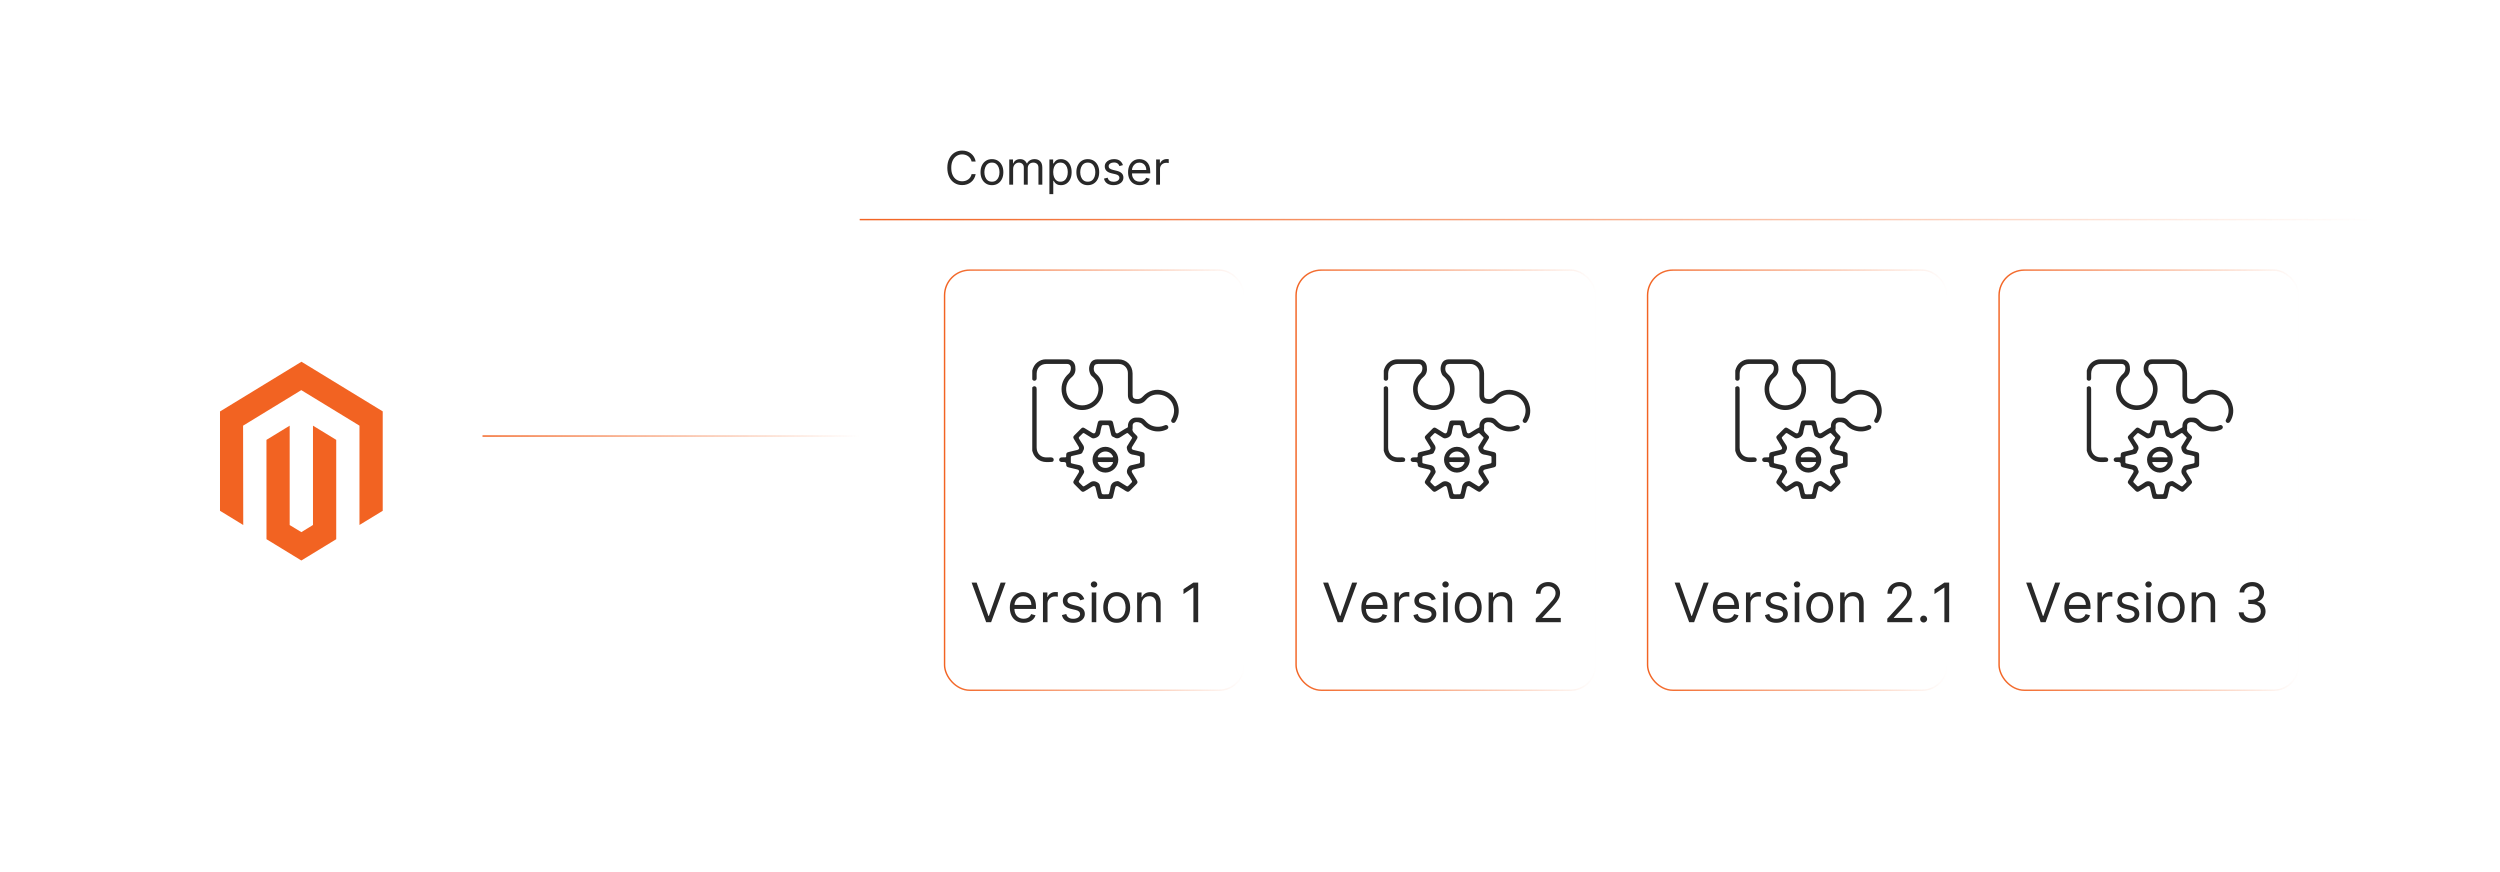 <?xml version="1.0" encoding="UTF-8"?><svg id="a" xmlns="http://www.w3.org/2000/svg" xmlns:xlink="http://www.w3.org/1999/xlink" viewBox="0 0 860 300"><defs><filter id="b" x="282.151" y="28.119" width="548.88" height="243.84" filterUnits="userSpaceOnUse"><feOffset dx="0" dy="0"/><feGaussianBlur result="c" stdDeviation="4.463"/><feFlood flood-color="#f26322" flood-opacity=".3"/><feComposite in2="c" operator="in"/><feComposite in="SourceGraphic"/></filter><filter id="d" x="324.379" y="92.907" width="103.92" height="104.16" filterUnits="userSpaceOnUse"><feOffset dx="0" dy="0"/><feGaussianBlur result="e" stdDeviation="3.107"/><feFlood flood-color="#f26322" flood-opacity=".3"/><feComposite in2="e" operator="in"/><feComposite in="SourceGraphic"/></filter><linearGradient id="f" x1="324.681" y1="165.181" x2="428.273" y2="165.181" gradientUnits="userSpaceOnUse"><stop offset="0" stop-color="#f26322"/><stop offset="1" stop-color="#f26322" stop-opacity="0"/></linearGradient><filter id="g" x="445.339" y="92.907" width="103.92" height="104.16" filterUnits="userSpaceOnUse"><feOffset dx="0" dy="0"/><feGaussianBlur result="h" stdDeviation="3.107"/><feFlood flood-color="#f26322" flood-opacity=".3"/><feComposite in2="h" operator="in"/><feComposite in="SourceGraphic"/></filter><linearGradient id="i" x1="445.599" x2="549.191" xlink:href="#f"/><filter id="j" x="566.059" y="92.907" width="103.92" height="104.16" filterUnits="userSpaceOnUse"><feOffset dx="0" dy="0"/><feGaussianBlur result="k" stdDeviation="3.107"/><feFlood flood-color="#f26322" flood-opacity=".3"/><feComposite in2="k" operator="in"/><feComposite in="SourceGraphic"/></filter><linearGradient id="l" x1="566.516" x2="670.108" xlink:href="#f"/><filter id="m" x="687.019" y="92.907" width="103.92" height="104.16" filterUnits="userSpaceOnUse"><feOffset dx="0" dy="0"/><feGaussianBlur result="n" stdDeviation="3.107"/><feFlood flood-color="#f26322" flood-opacity=".3"/><feComposite in2="n" operator="in"/><feComposite in="SourceGraphic"/></filter><linearGradient id="o" x1="687.434" x2="791.026" xlink:href="#f"/><filter id="p" x="29.191" y="84.279" width="149.04" height="149.28" filterUnits="userSpaceOnUse"><feOffset dx="0" dy="0"/><feGaussianBlur result="q" stdDeviation="4.463"/><feFlood flood-color="#f26322" flood-opacity=".3"/><feComposite in2="q" operator="in"/><feComposite in="SourceGraphic"/></filter><linearGradient id="r" x1="165.981" y1="150" x2="295.734" y2="150" xlink:href="#f"/><linearGradient id="s" x1="295.734" y1="75.54" x2="817.364" y2="75.54" xlink:href="#f"/></defs><rect x="295.734" y="41.614" width="521.631" height="216.772" rx="10.653" ry="10.653" fill="#fff" filter="url(#b)"/><rect x="333.755" y="102.467" width="84.979" height="84.979" rx="6.015" ry="6.015" fill="#fff" filter="url(#d)"/><path d="M355.098,127.465c.307-1.134.827-2.133,1.785-2.862.863-.657,1.825-1.006,2.916-1.004,2.424.005,4.849-.002,7.273.003,1.499.003,2.601.918,2.822,2.409.216,1.462-.01,2.75-1.279,3.785-1.76,1.437-2.305,3.921-1.496,6.089.786,2.106,2.807,3.527,5.068,3.561,2.351.036,4.405-1.313,5.284-3.471.876-2.151.335-4.531-1.401-6.159-.322-.302-.707-.558-.91-.957-.661-1.291-.682-2.628-.035-3.909.462-.915,1.319-1.344,2.35-1.348,2.408-.009,4.816-.007,7.224-.002,2.806.005,4.883,2.046,4.91,4.856.023,2.441.004,4.881.006,7.322.001,1.122.38,1.454,1.508,1.51.84.042,1.41-.249,1.996-.873,1.992-2.121,4.475-2.819,7.258-1.979,2.717.82,4.393,2.721,4.967,5.507.356,1.728.052,3.388-.843,4.924-.15.259-.308.514-.623.589-.307.073-.589.016-.802-.238-.256-.305-.241-.631-.049-.957.447-.757.734-1.558.828-2.442.312-2.946-1.761-5.409-4.21-5.948-2.152-.473-4.069.043-5.494,1.768-1.103,1.336-2.752,1.487-4.253,1.064-1.178-.332-1.887-1.424-1.891-2.703-.008-2.555.005-5.111-.007-7.666-.007-1.456-.963-2.679-2.334-3.045-.337-.09-.681-.091-1.024-.091-2.293-.003-4.587-.004-6.88-0-1.054.002-1.448.434-1.502,1.492-.042.82.228,1.412.866,1.958,3.601,3.082,2.946,9.038-1.231,11.437-4.452,2.557-10.05-.203-10.663-5.301-.3-2.492.544-4.609,2.432-6.289.654-.582.924-1.796.577-2.593-.235-.541-.679-.708-1.233-.706-1.802.006-3.604.002-5.405.001-.557,0-1.114-.004-1.671.001-1.948.02-3.255,1.3-3.317,3.256-.017.524-.01,1.048-.003,1.572.006.409-.093.757-.519.903-.445.152-.759-.049-.991-.42v-3.047Z" fill="#282828"/><path d="M355.098,133.265c.32-.315.66-.56,1.128-.287.348.203.384.534.383.894-.004,3.489-.003,6.977-.002,10.466,0,3.194-.005,6.388.002,9.581.004,1.718.983,3.023,2.536,3.351.692.146,1.405.042,2.107.061.229.006.458-.01.68.073.344.128.548.371.543.737-.005.385-.215.715-.591.743-1.271.092-2.554.201-3.784-.277-1.062-.413-1.863-1.133-2.445-2.11-.264-.443-.38-.939-.558-1.412v-21.821Z" fill="#282828"/><path d="M389.62,147.393c-.239.749.232,1.307.823,1.867,1.112,1.054,1.092,1.075.284,2.377-.431.696-.864,1.391-1.288,2.092-.285.471-.105.903.438,1.038.985.244,1.974.471,2.959.711.76.185.918.386.92,1.151.002,1.016.003,2.031-0,3.046-.002.729-.172.948-.895,1.125-.969.238-1.941.465-2.912.696-.626.149-.805.567-.469,1.118.495.811.992,1.62,1.492,2.427.487.787.465,1.028-.174,1.669-.671.673-1.341,1.345-2.015,2.015-.565.562-.841.597-1.511.188-.867-.529-1.728-1.067-2.595-1.594-.465-.282-.913-.1-1.044.433-.242.985-.465,1.975-.703,2.962-.182.756-.388.917-1.154.918-1.032.002-2.064.003-3.095-.001-.673-.002-.901-.177-1.065-.841-.243-.985-.466-1.975-.706-2.961-.154-.636-.568-.809-1.119-.473-.867.529-1.727,1.069-2.596,1.593-.6.362-.899.324-1.396-.168-.722-.714-1.439-1.433-2.155-2.154-.52-.524-.556-.809-.178-1.429.528-.867,1.067-1.728,1.595-2.595.32-.525.139-.96-.454-1.103-.971-.233-1.943-.46-2.913-.693-.754-.181-.921-.391-.926-1.149q-.005-.713-.734-.715c-.311-.001-.625.015-.932-.02-.443-.05-.747-.385-.752-.776-.005-.38.304-.743.74-.787.422-.043.85-.031,1.276-.025.294.004.425-.12.402-.412-.006-.081-0-.164 0-.246.005-.836.145-1.011.969-1.209.939-.225,1.879-.444,2.817-.675.676-.167.839-.563.481-1.149-.521-.852-1.049-1.7-1.569-2.553-.375-.616-.344-.881.158-1.386.739-.744,1.479-1.486,2.224-2.224.49-.486.743-.514,1.344-.148.867.528,1.728,1.066,2.595,1.594.554.337.967.164,1.123-.475.237-.97.463-1.942.693-2.913.167-.701.405-.896,1.127-.899,1.032-.004,2.064-.004,3.095 0.0.687.003.934.204,1.095.877.236.987.463,1.976.704,2.961.147.602.573.775,1.101.461,1.027-.61,2.002-1.308,3.077-1.835.271-.133.199-.352.199-.548-.002-.867.292-1.603.936-2.188.504-.457,1.098-.704,1.783-.713.311-.004.623.007.933-.003.952-.03,1.715.341,2.32,1.066,1.239,1.484,2.821,2.19,4.756,2.084.661-.036,1.29-.204,1.893-.475.331-.149.665-.198.974.047.515.408.365,1.091-.323,1.397-1.635.727-3.315.849-5.03.323-1.299-.399-2.399-1.109-3.29-2.141-.568-.658-1.836-.954-2.635-.611-.425.182-.671.518-.694.989-.015.31-.003.622-.003,1.062ZM389.456,150.638c-.016-.174-.103-.252-.183-.333-.381-.384-.773-.756-1.141-1.151-.208-.223-.392-.229-.64-.068-.578.373-1.199.685-1.747,1.096-.804.603-1.598.868-2.5.235-.039-.027-.091-.036-.138-.049-.528-.146-.81-.484-.919-1.028-.167-.834-.415-1.651-.573-2.486-.093-.489-.324-.655-.801-.614-.39.034-.787.029-1.178.001-.416-.03-.631.116-.708.541-.102.563-.322,1.11-.375,1.674-.113,1.204-.705,1.921-1.878,2.246-.45.125-.807.149-1.201-.103-.8-.511-1.619-.993-2.42-1.503-.267-.17-.46-.164-.68.077-.331.362-.679.712-1.042,1.041-.265.24-.306.446-.095.755.377.555.664,1.175,1.074,1.702.628.807.832,1.604.225,2.502-.053.079-.075.181-.105.274-.141.433-.448.652-.887.75-.926.205-1.845.446-2.771.652-.297.066-.409.218-.404.509.009.54.008,1.081.001,1.621-.004.255.102.383.355.439.639.141,1.265.36,1.911.446,1.065.143,1.874.537,2.086,1.7.011.062.05.121.082.178.223.399.181.772-.062,1.155-.509.801-.992,1.62-1.502,2.421-.176.276-.198.484.067.724.377.34.734.702,1.079,1.075.223.24.417.241.681.065.504-.335,1.066-.594,1.535-.97.928-.744,1.842-.909,2.913-.275.415.246.707.477.81.953.188.863.421,1.717.599,2.582.089.437.3.602.74.57.44-.032.884-.02,1.326-.004.334.012.511-.115.581-.45.12-.576.338-1.14.393-1.721.115-1.218.689-1.97,1.896-2.282.427-.11.778-.159,1.161.084.802.509,1.624.986,2.422,1.5.284.183.485.188.721-.07.331-.363.679-.711,1.042-1.042.25-.228.287-.431.096-.72-.352-.533-.625-1.123-1.018-1.621-.691-.874-.85-1.722-.269-2.736.264-.459.5-.801,1.044-.913.897-.184,1.782-.426,2.677-.625.311-.069.439-.217.427-.538-.019-.507-.015-1.015-.002-1.523.008-.314-.113-.478-.429-.543-.577-.119-1.14-.339-1.721-.392-1.238-.114-2.003-.692-2.315-1.925-.104-.412-.153-.742.081-1.11.509-.801.999-1.615,1.494-2.426.075-.123.139-.254.189-.346Z" fill="#282828"/><path d="M380.268,162.573c-2.413.004-4.456-2.042-4.442-4.452.013-2.392,2.039-4.413,4.429-4.419,2.387-.006,4.418,2.009,4.441,4.406.024,2.407-2.013,4.46-4.429,4.465ZM380.274,158.943c-.768,0-1.536.011-2.304-.005-.386-.008-.419.142-.261.438.537,1.007,1.358,1.57,2.513,1.584,1.176.014,2.02-.54,2.578-1.559.17-.31.147-.474-.271-.463-.751.019-1.503.005-2.255.006ZM380.261,157.332c.77,0,1.539-.008,2.309.004.352.005.402-.136.252-.415-.538-1.003-1.357-1.58-2.512-1.608-1.117-.027-2.188.652-2.613,1.608-.129.291-.093.42.256.415.769-.012,1.539-.004,2.309-.004Z" fill="#282828"/><path d="M335.964,200.411l4.046,11.473h.16l4.047-11.473h1.73l-5.004,13.629h-1.704l-5.005-13.629h1.73Z" fill="#282828"/><path d="M352.15,214.254c-.985,0-1.834-.218-2.546-.655s-1.26-1.049-1.644-1.837-.575-1.705-.575-2.752.191-1.971.575-2.772c.384-.801.921-1.426,1.61-1.877.69-.45,1.496-.676,2.419-.676.533,0,1.059.089,1.578.267.519.177.991.464,1.417.862.426.397.766.921,1.019,1.574s.379,1.455.379,2.409v.665h-7.88v-1.358h6.283c0-.577-.114-1.091-.343-1.544-.229-.452-.553-.81-.972-1.071-.42-.262-.913-.393-1.481-.393-.625,0-1.165.154-1.62.462-.455.309-.805.709-1.048,1.201-.244.493-.366,1.02-.366,1.584v.905c0,.772.134,1.425.402,1.96s.643.94,1.121,1.218c.479.277,1.036.416,1.671.416.412,0,.786-.059,1.121-.177.335-.117.625-.295.869-.532.243-.237.433-.533.565-.888l1.518.426c-.16.515-.429.966-.806,1.354-.377.389-.843.69-1.397.905s-1.178.323-1.87.323Z" fill="#282828"/><path d="M358.778,214.041v-10.222h1.518v1.544h.106c.186-.506.523-.916,1.012-1.231.488-.315,1.038-.473,1.65-.473.115,0,.26.002.433.006.173.005.304.011.393.02v1.597c-.054-.013-.174-.034-.362-.063-.19-.029-.388-.043-.596-.043-.497,0-.94.103-1.328.31-.388.206-.694.49-.918.852-.225.361-.336.773-.336,1.234v6.469h-1.571Z" fill="#282828"/><path d="M372.992,206.108l-1.41.399c-.089-.235-.219-.464-.39-.689s-.402-.41-.695-.556c-.293-.146-.668-.22-1.125-.22-.626,0-1.145.143-1.56.429s-.622.649-.622,1.088c0,.391.142.699.426.925.284.226.728.415,1.331.565l1.518.373c.913.222,1.595.56,2.043,1.015.448.455.672,1.04.672,1.754,0,.585-.167,1.109-.502,1.57-.336.461-.803.825-1.401,1.091-.599.267-1.296.399-2.09.399-1.043,0-1.905-.226-2.589-.679-.683-.453-1.115-1.114-1.298-1.983l1.491-.373c.142.55.411.963.809,1.238.397.275.917.413,1.56.413.732,0,1.315-.156,1.747-.469.433-.312.648-.689.648-1.128,0-.355-.124-.653-.372-.895-.249-.242-.631-.423-1.145-.542l-1.703-.399c-.936-.222-1.623-.566-2.06-1.035-.438-.468-.656-1.055-.656-1.76,0-.577.163-1.087.489-1.531.326-.443.772-.792,1.338-1.045s1.208-.379,1.927-.379c1.012,0,1.807.222,2.386.665.579.444.99,1.029,1.234,1.757Z" fill="#282828"/><path d="M376.347,202.115c-.306,0-.569-.104-.789-.313-.219-.208-.329-.459-.329-.752s.11-.543.329-.752c.22-.208.483-.313.789-.313.307,0,.569.104.789.313.219.208.329.459.329.752s-.11.543-.329.752c-.22.208-.482.313-.789.313ZM375.548,214.041v-10.222h1.571v10.222h-1.571Z" fill="#282828"/><path d="M384.147,214.254c-.923,0-1.731-.22-2.426-.659-.694-.44-1.236-1.054-1.624-1.844-.389-.79-.582-1.712-.582-2.768,0-1.065.193-1.995.582-2.789.388-.794.93-1.411,1.624-1.85.694-.44,1.503-.659,2.426-.659s1.731.22,2.426.659c.694.439,1.235,1.056,1.623,1.85.389.794.583,1.724.583,2.789,0,1.056-.194,1.978-.583,2.768-.388.79-.929,1.404-1.623,1.844-.694.439-1.503.659-2.426.659ZM384.147,212.843c.7,0,1.277-.18,1.73-.539.452-.359.787-.832,1.005-1.417.217-.586.325-1.22.325-1.903,0-.684-.108-1.32-.325-1.91-.218-.59-.553-1.067-1.005-1.431-.453-.363-1.03-.545-1.73-.545-.701,0-1.278.182-1.73.545-.453.364-.788.841-1.005,1.431-.218.59-.326,1.227-.326,1.91,0,.683.108,1.317.326,1.903.217.585.552,1.058,1.005,1.417.452.359,1.029.539,1.73.539Z" fill="#282828"/><path d="M392.745,207.891v6.149h-1.571v-10.222h1.518v1.597h.133c.24-.519.604-.937,1.092-1.254s1.118-.476,1.89-.476c.692,0,1.298.141,1.817.423.519.282.923.708,1.211,1.278.288.57.433,1.29.433,2.16v6.495h-1.57v-6.389c0-.803-.209-1.43-.626-1.88-.417-.45-.989-.675-1.717-.675-.502,0-.948.109-1.341.326s-.702.535-.929.952-.339.923-.339,1.517Z" fill="#282828"/><path d="M412.178,200.411v13.629h-1.65v-11.899h-.08l-3.328,2.209v-1.677l3.408-2.263h1.65Z" fill="#282828"/><rect x="324.931" y="92.916" width="103.092" height="144.53" rx="8.689" ry="8.689" fill="none" stroke="url(#f)" stroke-miterlimit="10" stroke-width=".5"/><rect x="454.672" y="102.467" width="84.979" height="84.979" rx="6.015" ry="6.015" fill="#fff" filter="url(#g)"/><path d="M476.016,127.465c.307-1.134.827-2.133,1.785-2.862.863-.657,1.825-1.006,2.916-1.004,2.424.005,4.849-.002,7.273.003,1.499.003,2.601.918,2.822,2.409.216,1.462-.01,2.75-1.279,3.785-1.76,1.437-2.305,3.921-1.496,6.089.786,2.106,2.807,3.527,5.068,3.561,2.351.036,4.405-1.313,5.284-3.471.876-2.151.335-4.531-1.401-6.159-.322-.302-.707-.558-.91-.957-.661-1.291-.682-2.628-.035-3.909.462-.915,1.319-1.344,2.35-1.348,2.408-.009,4.816-.007,7.224-.002,2.806.005,4.883,2.046,4.91,4.856.023,2.441.004,4.881.006,7.322.001,1.122.38,1.454,1.508,1.51.84.042,1.41-.249,1.996-.873,1.992-2.121,4.475-2.819,7.258-1.979,2.717.82,4.393,2.721,4.967,5.507.356,1.728.052,3.388-.843,4.924-.15.259-.308.514-.623.589-.307.073-.589.016-.802-.238-.256-.305-.241-.631-.049-.957.447-.757.734-1.558.828-2.442.312-2.946-1.761-5.409-4.21-5.948-2.152-.473-4.069.043-5.494,1.768-1.103,1.336-2.752,1.487-4.253,1.064-1.178-.332-1.887-1.424-1.891-2.703-.008-2.555.005-5.111-.007-7.666-.007-1.456-.963-2.679-2.334-3.045-.337-.09-.681-.091-1.024-.091-2.293-.003-4.587-.004-6.88-0-1.054.002-1.448.434-1.502,1.492-.042.82.228,1.412.866,1.958,3.601,3.082,2.946,9.038-1.231,11.437-4.452,2.557-10.05-.203-10.663-5.301-.3-2.492.544-4.609,2.432-6.289.654-.582.924-1.796.577-2.593-.235-.541-.679-.708-1.233-.706-1.802.006-3.604.002-5.405.001-.557,0-1.114-.004-1.671.001-1.948.02-3.255,1.3-3.317,3.256-.017.524-.01,1.048-.003,1.572.006.409-.093.757-.519.903-.445.152-.759-.049-.991-.42v-3.047Z" fill="#282828"/><path d="M476.016,133.265c.32-.315.66-.56,1.128-.287.348.203.384.534.383.894-.004,3.489-.003,6.977-.002,10.466,0,3.194-.005,6.388.002,9.581.004,1.718.983,3.023,2.536,3.351.692.146,1.405.042,2.107.061.229.006.458-.01.68.073.344.128.548.371.543.737-.005.385-.215.715-.591.743-1.271.092-2.554.201-3.784-.277-1.062-.413-1.863-1.133-2.445-2.11-.264-.443-.38-.939-.558-1.412v-21.821Z" fill="#282828"/><path d="M510.537,147.393c-.239.749.232,1.307.823,1.867,1.112,1.054,1.092,1.075.284,2.377-.431.696-.864,1.391-1.288,2.092-.285.471-.105.903.438,1.038.985.244,1.974.471,2.959.711.76.185.918.386.92,1.151.002,1.016.003,2.031-0,3.046-.002.729-.172.948-.895,1.125-.969.238-1.941.465-2.912.696-.626.149-.805.567-.469,1.118.495.811.992,1.62,1.492,2.427.487.787.465,1.028-.174,1.669-.671.673-1.341,1.345-2.015,2.015-.565.562-.841.597-1.511.188-.867-.529-1.728-1.067-2.595-1.594-.465-.282-.913-.1-1.044.433-.242.985-.465,1.975-.703,2.962-.182.756-.388.917-1.154.918-1.032.002-2.064.003-3.095-.001-.673-.002-.901-.177-1.065-.841-.243-.985-.466-1.975-.706-2.961-.154-.636-.568-.809-1.119-.473-.867.529-1.727,1.069-2.596,1.593-.6.362-.899.324-1.396-.168-.722-.714-1.439-1.433-2.155-2.154-.52-.524-.556-.809-.178-1.429.528-.867,1.067-1.728,1.595-2.595.32-.525.139-.96-.454-1.103-.971-.233-1.943-.46-2.913-.693-.754-.181-.921-.391-.926-1.149q-.005-.713-.734-.715c-.311-.001-.625.015-.932-.02-.443-.05-.747-.385-.752-.776-.005-.38.304-.743.74-.787.422-.043.85-.031,1.276-.025.294.004.425-.12.402-.412-.006-.081-0-.164 0-.246.005-.836.145-1.011.969-1.209.939-.225,1.879-.444,2.817-.675.676-.167.839-.563.481-1.149-.521-.852-1.049-1.7-1.569-2.553-.375-.616-.344-.881.158-1.386.739-.744,1.479-1.486,2.224-2.224.49-.486.743-.514,1.344-.148.867.528,1.728,1.066,2.595,1.594.554.337.967.164,1.123-.475.237-.97.463-1.942.693-2.913.167-.701.405-.896,1.127-.899,1.032-.004,2.064-.004,3.095 0.0.687.003.934.204,1.095.877.236.987.463,1.976.704,2.961.147.602.573.775,1.101.461,1.027-.61,2.002-1.308,3.077-1.835.271-.133.199-.352.199-.548-.002-.867.292-1.603.936-2.188.504-.457,1.098-.704,1.783-.713.311-.004.623.007.933-.003.952-.03,1.715.341,2.32,1.066,1.239,1.484,2.821,2.19,4.756,2.084.661-.036,1.29-.204,1.893-.475.331-.149.665-.198.974.047.515.408.365,1.091-.323,1.397-1.635.727-3.315.849-5.03.323-1.299-.399-2.399-1.109-3.29-2.141-.568-.658-1.836-.954-2.635-.611-.425.182-.671.518-.694.989-.015.31-.003.622-.003,1.062ZM510.374,150.638c-.016-.174-.103-.252-.183-.333-.381-.384-.773-.756-1.141-1.151-.208-.223-.392-.229-.64-.068-.578.373-1.199.685-1.747,1.096-.804.603-1.598.868-2.5.235-.039-.027-.091-.036-.138-.049-.528-.146-.81-.484-.919-1.028-.167-.834-.415-1.651-.573-2.486-.093-.489-.324-.655-.801-.614-.39.034-.787.029-1.178.001-.416-.03-.631.116-.708.541-.102.563-.322,1.11-.375,1.674-.113,1.204-.705,1.921-1.878,2.246-.45.125-.807.149-1.201-.103-.8-.511-1.619-.993-2.42-1.503-.267-.17-.46-.164-.68.077-.331.362-.679.712-1.042,1.041-.265.24-.306.446-.095.755.377.555.664,1.175,1.074,1.702.628.807.832,1.604.225,2.502-.053.079-.075.181-.105.274-.141.433-.448.652-.887.75-.926.205-1.845.446-2.771.652-.297.066-.409.218-.404.509.009.54.008,1.081.001,1.621-.004.255.102.383.355.439.639.141,1.265.36,1.911.446,1.065.143,1.874.537,2.086,1.7.011.062.05.121.082.178.223.399.181.772-.062,1.155-.509.801-.992,1.62-1.502,2.421-.176.276-.198.484.067.724.377.34.734.702,1.079,1.075.223.24.417.241.681.065.504-.335,1.066-.594,1.535-.97.928-.744,1.842-.909,2.913-.275.415.246.707.477.81.953.188.863.421,1.717.599,2.582.089.437.3.602.74.57.44-.032.884-.02,1.326-.004.334.012.511-.115.581-.45.12-.576.338-1.14.393-1.721.115-1.218.689-1.97,1.896-2.282.427-.11.778-.159,1.161.084.802.509,1.624.986,2.422,1.5.284.183.485.188.721-.07.331-.363.679-.711,1.042-1.042.25-.228.287-.431.096-.72-.352-.533-.625-1.123-1.018-1.621-.691-.874-.85-1.722-.269-2.736.264-.459.5-.801,1.044-.913.897-.184,1.782-.426,2.677-.625.311-.069.439-.217.427-.538-.019-.507-.015-1.015-.002-1.523.008-.314-.113-.478-.429-.543-.577-.119-1.14-.339-1.721-.392-1.238-.114-2.003-.692-2.315-1.925-.104-.412-.153-.742.081-1.11.509-.801.999-1.615,1.494-2.426.075-.123.139-.254.189-.346Z" fill="#282828"/><path d="M501.185,162.573c-2.413.004-4.456-2.042-4.442-4.452.013-2.392,2.039-4.413,4.429-4.419,2.387-.006,4.418,2.009,4.441,4.406.024,2.407-2.013,4.46-4.429,4.465ZM501.192,158.943c-.768,0-1.536.011-2.304-.005-.386-.008-.419.142-.261.438.537,1.007,1.358,1.57,2.513,1.584,1.176.014,2.02-.54,2.578-1.559.17-.31.147-.474-.271-.463-.751.019-1.503.005-2.255.006ZM501.179,157.332c.77,0,1.539-.008,2.309.004.352.005.402-.136.252-.415-.538-1.003-1.357-1.58-2.512-1.608-1.117-.027-2.188.652-2.613,1.608-.129.291-.093.42.256.415.769-.012,1.539-.004,2.309-.004Z" fill="#282828"/><path d="M456.882,200.411l4.046,11.473h.16l4.046-11.473h1.73l-5.005,13.629h-1.703l-5.005-13.629h1.73Z" fill="#282828"/><path d="M473.067,214.254c-.984,0-1.833-.218-2.545-.655s-1.261-1.049-1.644-1.837c-.384-.788-.576-1.705-.576-2.752s.192-1.971.576-2.772c.383-.801.92-1.426,1.61-1.877.69-.45,1.496-.676,2.419-.676.532,0,1.058.089,1.577.267.519.177.991.464,1.418.862.426.397.765.921,1.018,1.574s.38,1.455.38,2.409v.665h-7.88v-1.358h6.282c0-.577-.114-1.091-.343-1.544-.229-.452-.552-.81-.972-1.071-.419-.262-.913-.393-1.48-.393-.626,0-1.166.154-1.62.462-.455.309-.805.709-1.049,1.201-.244.493-.366,1.02-.366,1.584v.905c0,.772.135,1.425.403,1.96.268.535.642.94,1.121,1.218s1.036.416,1.67.416c.413,0,.787-.059,1.122-.177.335-.117.624-.295.868-.532s.433-.533.565-.888l1.518.426c-.159.515-.428.966-.805,1.354-.378.389-.844.69-1.398.905s-1.178.323-1.87.323Z" fill="#282828"/><path d="M479.696,214.041v-10.222h1.518v1.544h.106c.185-.506.523-.916,1.011-1.231.488-.315,1.039-.473,1.65-.473.116,0,.26.002.433.006.174.005.305.011.394.02v1.597c-.054-.013-.175-.034-.363-.063s-.387-.043-.596-.043c-.497,0-.94.103-1.327.31-.389.206-.694.49-.919.852-.224.361-.336.773-.336,1.234v6.469h-1.57Z" fill="#282828"/><path d="M493.91,206.108l-1.411.399c-.089-.235-.219-.464-.39-.689s-.402-.41-.695-.556c-.293-.146-.668-.22-1.125-.22-.625,0-1.145.143-1.56.429-.414.286-.622.649-.622,1.088,0,.391.143.699.426.925.284.226.728.415,1.331.565l1.518.373c.914.222,1.595.56,2.043,1.015.448.455.673,1.04.673,1.754,0,.585-.168,1.109-.503,1.57s-.802.825-1.4,1.091c-.6.267-1.296.399-2.09.399-1.043,0-1.906-.226-2.589-.679-.684-.453-1.116-1.114-1.298-1.983l1.49-.373c.143.55.412.963.809,1.238.398.275.918.413,1.56.413.732,0,1.315-.156,1.747-.469.433-.312.649-.689.649-1.128,0-.355-.124-.653-.373-.895-.248-.242-.63-.423-1.145-.542l-1.704-.399c-.935-.222-1.622-.566-2.06-1.035-.436-.468-.655-1.055-.655-1.76,0-.577.163-1.087.489-1.531.326-.443.771-.792,1.338-1.045.565-.253,1.207-.379,1.926-.379,1.012,0,1.808.222,2.387.665.578.444.99,1.029,1.234,1.757Z" fill="#282828"/><path d="M497.265,202.115c-.307,0-.569-.104-.789-.313s-.329-.459-.329-.752.109-.543.329-.752.482-.313.789-.313c.306,0,.568.104.788.313s.329.459.329.752-.109.543-.329.752-.482.313-.788.313ZM496.466,214.041v-10.222h1.57v10.222h-1.57Z" fill="#282828"/><path d="M505.064,214.254c-.923,0-1.731-.22-2.426-.659-.694-.44-1.235-1.054-1.624-1.844-.388-.79-.582-1.712-.582-2.768,0-1.065.194-1.995.582-2.789.389-.794.93-1.411,1.624-1.85.694-.44,1.503-.659,2.426-.659s1.731.22,2.426.659c.694.439,1.235,1.056,1.624,1.85.388.794.582,1.724.582,2.789,0,1.056-.194,1.978-.582,2.768-.389.79-.93,1.404-1.624,1.844-.694.439-1.503.659-2.426.659ZM505.064,212.843c.701,0,1.278-.18,1.73-.539s.787-.832,1.005-1.417c.218-.586.326-1.22.326-1.903,0-.684-.108-1.32-.326-1.91-.218-.59-.553-1.067-1.005-1.431-.452-.363-1.029-.545-1.73-.545s-1.277.182-1.73.545c-.452.364-.787.841-1.005,1.431-.217.59-.326,1.227-.326,1.91,0,.683.109,1.317.326,1.903.218.585.553,1.058,1.005,1.417.453.359,1.029.539,1.73.539Z" fill="#282828"/><path d="M513.662,207.891v6.149h-1.57v-10.222h1.518v1.597h.133c.239-.519.604-.937,1.091-1.254.488-.317,1.118-.476,1.891-.476.692,0,1.298.141,1.816.423.519.282.923.708,1.212,1.278.288.57.433,1.29.433,2.16v6.495h-1.571v-6.389c0-.803-.208-1.43-.625-1.88-.417-.45-.99-.675-1.718-.675-.501,0-.948.109-1.341.326s-.702.535-.928.952c-.227.417-.34.923-.34,1.517Z" fill="#282828"/><path d="M528.303,214.041v-1.198l4.499-4.925c.528-.577.963-1.079,1.305-1.507s.596-.832.762-1.211c.167-.379.25-.777.25-1.194,0-.479-.114-.894-.343-1.245s-.54-.621-.935-.812c-.395-.191-.838-.286-1.331-.286-.523,0-.98.107-1.367.323-.389.215-.688.516-.898.902-.211.386-.316.838-.316,1.357h-1.57c0-.798.184-1.5.553-2.103.368-.603.87-1.074,1.507-1.411.637-.337,1.353-.506,2.147-.506.799,0,1.506.169,2.123.506.616.337,1.101.792,1.451,1.364.35.572.525,1.209.525,1.91,0,.501-.09.99-.27,1.467s-.49,1.007-.932,1.59c-.441.584-1.053,1.294-1.834,2.133l-3.061,3.274v.106h6.335v1.464h-8.599Z" fill="#282828"/><rect x="445.849" y="92.916" width="103.092" height="144.53" rx="8.689" ry="8.689" fill="none" stroke="url(#i)" stroke-miterlimit="10" stroke-width=".5"/><rect x="575.59" y="102.467" width="84.979" height="84.979" rx="6.015" ry="6.015" fill="#fff" filter="url(#j)"/><path d="M596.933,127.465c.307-1.134.827-2.133,1.785-2.862.863-.657,1.825-1.006,2.916-1.004,2.424.005,4.849-.002,7.273.003,1.499.003,2.601.918,2.822,2.409.216,1.462-.01,2.75-1.279,3.785-1.76,1.437-2.305,3.921-1.496,6.089.786,2.106,2.807,3.527,5.068,3.561,2.351.036,4.405-1.313,5.284-3.471.876-2.151.335-4.531-1.401-6.159-.322-.302-.707-.558-.91-.957-.661-1.291-.682-2.628-.035-3.909.462-.915,1.319-1.344,2.35-1.348,2.408-.009,4.816-.007,7.224-.002,2.806.005,4.883,2.046,4.91,4.856.023,2.441.004,4.881.006,7.322.001,1.122.38,1.454,1.508,1.51.84.042,1.41-.249,1.996-.873,1.992-2.121,4.475-2.819,7.258-1.979,2.717.82,4.393,2.721,4.967,5.507.356,1.728.052,3.388-.843,4.924-.15.259-.308.514-.623.589-.307.073-.589.016-.802-.238-.256-.305-.241-.631-.049-.957.447-.757.734-1.558.828-2.442.312-2.946-1.761-5.409-4.21-5.948-2.152-.473-4.069.043-5.494,1.768-1.103,1.336-2.752,1.487-4.253,1.064-1.178-.332-1.887-1.424-1.891-2.703-.008-2.555.005-5.111-.007-7.666-.007-1.456-.963-2.679-2.334-3.045-.337-.09-.681-.091-1.024-.091-2.293-.003-4.587-.004-6.88-0-1.054.002-1.448.434-1.502,1.492-.042.82.228,1.412.866,1.958,3.601,3.082,2.946,9.038-1.231,11.437-4.452,2.557-10.05-.203-10.663-5.301-.3-2.492.544-4.609,2.432-6.289.654-.582.924-1.796.577-2.593-.235-.541-.679-.708-1.233-.706-1.802.006-3.604.002-5.405.001-.557,0-1.114-.004-1.671.001-1.948.02-3.255,1.3-3.317,3.256-.017.524-.01,1.048-.003,1.572.006.409-.093.757-.519.903-.445.152-.759-.049-.991-.42v-3.047Z" fill="#282828"/><path d="M596.933,133.265c.32-.315.66-.56,1.128-.287.348.203.384.534.383.894-.004,3.489-.003,6.977-.002,10.466,0,3.194-.005,6.388.002,9.581.004,1.718.983,3.023,2.536,3.351.692.146,1.405.042,2.107.061.229.006.458-.01.68.073.344.128.548.371.543.737-.005.385-.215.715-.591.743-1.271.092-2.554.201-3.784-.277-1.062-.413-1.863-1.133-2.445-2.11-.264-.443-.38-.939-.558-1.412v-21.821Z" fill="#282828"/><path d="M631.455,147.393c-.239.749.232,1.307.823,1.867,1.112,1.054,1.092,1.075.284,2.377-.431.696-.864,1.391-1.288,2.092-.285.471-.105.903.438,1.038.985.244,1.974.471,2.959.711.76.185.918.386.92,1.151.002,1.016.003,2.031-0,3.046-.002.729-.172.948-.895,1.125-.969.238-1.941.465-2.912.696-.626.149-.805.567-.469,1.118.495.811.992,1.62,1.492,2.427.487.787.465,1.028-.174,1.669-.671.673-1.341,1.345-2.015,2.015-.565.562-.841.597-1.511.188-.867-.529-1.728-1.067-2.595-1.594-.465-.282-.913-.1-1.044.433-.242.985-.465,1.975-.703,2.962-.182.756-.388.917-1.154.918-1.032.002-2.064.003-3.095-.001-.673-.002-.901-.177-1.065-.841-.243-.985-.466-1.975-.706-2.961-.154-.636-.568-.809-1.119-.473-.867.529-1.727,1.069-2.596,1.593-.6.362-.899.324-1.396-.168-.722-.714-1.439-1.433-2.155-2.154-.52-.524-.556-.809-.178-1.429.528-.867,1.067-1.728,1.595-2.595.32-.525.139-.96-.454-1.103-.971-.233-1.943-.46-2.913-.693-.754-.181-.921-.391-.926-1.149q-.005-.713-.734-.715c-.311-.001-.625.015-.932-.02-.443-.05-.747-.385-.752-.776-.005-.38.304-.743.74-.787.422-.043.85-.031,1.276-.025.294.004.425-.12.402-.412-.006-.081-0-.164 0-.246.005-.836.145-1.011.969-1.209.939-.225,1.879-.444,2.817-.675.676-.167.839-.563.481-1.149-.521-.852-1.049-1.7-1.569-2.553-.375-.616-.344-.881.158-1.386.739-.744,1.479-1.486,2.224-2.224.49-.486.743-.514,1.344-.148.867.528,1.728,1.066,2.595,1.594.554.337.967.164,1.123-.475.237-.97.463-1.942.693-2.913.167-.701.405-.896,1.127-.899,1.032-.004,2.064-.004,3.095 0.0.687.003.934.204,1.095.877.236.987.463,1.976.704,2.961.147.602.573.775,1.101.461,1.027-.61,2.002-1.308,3.077-1.835.271-.133.199-.352.199-.548-.002-.867.292-1.603.936-2.188.504-.457,1.098-.704,1.783-.713.311-.004.623.007.933-.003.952-.03,1.715.341,2.32,1.066,1.239,1.484,2.821,2.19,4.756,2.084.661-.036,1.29-.204,1.893-.475.331-.149.665-.198.974.047.515.408.365,1.091-.323,1.397-1.635.727-3.315.849-5.03.323-1.299-.399-2.399-1.109-3.29-2.141-.568-.658-1.836-.954-2.635-.611-.425.182-.671.518-.694.989-.015.31-.003.622-.003,1.062ZM631.292,150.638c-.016-.174-.103-.252-.183-.333-.381-.384-.773-.756-1.141-1.151-.208-.223-.392-.229-.64-.068-.578.373-1.199.685-1.747,1.096-.804.603-1.598.868-2.5.235-.039-.027-.091-.036-.138-.049-.528-.146-.81-.484-.919-1.028-.167-.834-.415-1.651-.573-2.486-.093-.489-.324-.655-.801-.614-.39.034-.787.029-1.178.001-.416-.03-.631.116-.708.541-.102.563-.322,1.11-.375,1.674-.113,1.204-.705,1.921-1.878,2.246-.45.125-.807.149-1.201-.103-.8-.511-1.619-.993-2.42-1.503-.267-.17-.46-.164-.68.077-.331.362-.679.712-1.042,1.041-.265.24-.306.446-.095.755.377.555.664,1.175,1.074,1.702.628.807.832,1.604.225,2.502-.053.079-.075.181-.105.274-.141.433-.448.652-.887.75-.926.205-1.845.446-2.771.652-.297.066-.409.218-.404.509.009.54.008,1.081.001,1.621-.004.255.102.383.355.439.639.141,1.265.36,1.911.446,1.065.143,1.874.537,2.086,1.7.011.062.05.121.082.178.223.399.181.772-.062,1.155-.509.801-.992,1.62-1.502,2.421-.176.276-.198.484.067.724.377.34.734.702,1.079,1.075.223.24.417.241.681.065.504-.335,1.066-.594,1.535-.97.928-.744,1.842-.909,2.913-.275.415.246.707.477.81.953.188.863.421,1.717.599,2.582.089.437.3.602.74.57.44-.032.884-.02,1.326-.004.334.012.511-.115.581-.45.12-.576.338-1.14.393-1.721.115-1.218.689-1.97,1.896-2.282.427-.11.778-.159,1.161.084.802.509,1.624.986,2.422,1.5.284.183.485.188.721-.07.331-.363.679-.711,1.042-1.042.25-.228.287-.431.096-.72-.352-.533-.625-1.123-1.018-1.621-.691-.874-.85-1.722-.269-2.736.264-.459.5-.801,1.044-.913.897-.184,1.782-.426,2.677-.625.311-.069.439-.217.427-.538-.019-.507-.015-1.015-.002-1.523.008-.314-.113-.478-.429-.543-.577-.119-1.14-.339-1.721-.392-1.238-.114-2.003-.692-2.315-1.925-.104-.412-.153-.742.081-1.11.509-.801.999-1.615,1.494-2.426.075-.123.139-.254.189-.346Z" fill="#282828"/><path d="M622.103,162.573c-2.413.004-4.456-2.042-4.442-4.452.013-2.392,2.039-4.413,4.429-4.419,2.387-.006,4.418,2.009,4.441,4.406.024,2.407-2.013,4.46-4.429,4.465ZM622.11,158.943c-.768,0-1.536.011-2.304-.005-.386-.008-.419.142-.261.438.537,1.007,1.358,1.57,2.513,1.584,1.176.014,2.02-.54,2.578-1.559.17-.31.147-.474-.271-.463-.751.019-1.503.005-2.255.006ZM622.096,157.332c.77,0,1.539-.008,2.309.004.352.005.402-.136.252-.415-.538-1.003-1.357-1.58-2.512-1.608-1.117-.027-2.188.652-2.613,1.608-.129.291-.093.42.256.415.769-.012,1.539-.004,2.309-.004Z" fill="#282828"/><path d="M577.799,200.411l4.047,11.473h.159l4.047-11.473h1.73l-5.004,13.629h-1.704l-5.005-13.629h1.73Z" fill="#282828"/><path d="M593.985,214.254c-.985,0-1.834-.218-2.546-.655s-1.26-1.049-1.644-1.837-.575-1.705-.575-2.752.191-1.971.575-2.772c.384-.801.921-1.426,1.61-1.877.69-.45,1.496-.676,2.419-.676.533,0,1.059.089,1.578.267.519.177.991.464,1.417.862.426.397.766.921,1.019,1.574s.379,1.455.379,2.409v.665h-7.88v-1.358h6.283c0-.577-.114-1.091-.343-1.544-.229-.452-.553-.81-.972-1.071-.42-.262-.913-.393-1.481-.393-.625,0-1.165.154-1.62.462-.455.309-.805.709-1.048,1.201-.244.493-.366,1.02-.366,1.584v.905c0,.772.134,1.425.402,1.96s.643.94,1.121,1.218c.479.277,1.036.416,1.671.416.412,0,.786-.059,1.121-.177.335-.117.625-.295.869-.532.243-.237.433-.533.565-.888l1.518.426c-.16.515-.429.966-.806,1.354-.377.389-.843.69-1.397.905s-1.178.323-1.87.323Z" fill="#282828"/><path d="M600.613,214.041v-10.222h1.518v1.544h.106c.186-.506.523-.916,1.012-1.231.488-.315,1.038-.473,1.65-.473.115,0,.26.002.433.006.173.005.304.011.393.02v1.597c-.054-.013-.174-.034-.362-.063-.19-.029-.388-.043-.596-.043-.497,0-.94.103-1.328.31-.388.206-.694.49-.918.852-.225.361-.336.773-.336,1.234v6.469h-1.571Z" fill="#282828"/><path d="M614.827,206.108l-1.41.399c-.089-.235-.219-.464-.39-.689s-.402-.41-.695-.556c-.293-.146-.668-.22-1.125-.22-.626,0-1.145.143-1.56.429s-.622.649-.622,1.088c0,.391.142.699.426.925.284.226.728.415,1.331.565l1.518.373c.913.222,1.595.56,2.043,1.015.448.455.672,1.04.672,1.754,0,.585-.167,1.109-.502,1.57-.336.461-.803.825-1.401,1.091-.599.267-1.296.399-2.09.399-1.043,0-1.905-.226-2.589-.679-.683-.453-1.115-1.114-1.298-1.983l1.491-.373c.142.55.411.963.809,1.238.397.275.917.413,1.56.413.732,0,1.315-.156,1.747-.469.433-.312.648-.689.648-1.128,0-.355-.124-.653-.372-.895-.249-.242-.631-.423-1.145-.542l-1.703-.399c-.936-.222-1.623-.566-2.06-1.035-.438-.468-.656-1.055-.656-1.76,0-.577.163-1.087.489-1.531.326-.443.772-.792,1.338-1.045s1.208-.379,1.927-.379c1.012,0,1.807.222,2.386.665.579.444.99,1.029,1.234,1.757Z" fill="#282828"/><path d="M618.182,202.115c-.306,0-.569-.104-.789-.313-.219-.208-.329-.459-.329-.752s.11-.543.329-.752c.22-.208.483-.313.789-.313.307,0,.569.104.789.313.219.208.329.459.329.752s-.11.543-.329.752c-.22.208-.482.313-.789.313ZM617.383,214.041v-10.222h1.571v10.222h-1.571Z" fill="#282828"/><path d="M625.982,214.254c-.923,0-1.731-.22-2.426-.659-.694-.44-1.236-1.054-1.624-1.844-.389-.79-.582-1.712-.582-2.768,0-1.065.193-1.995.582-2.789.388-.794.93-1.411,1.624-1.85.694-.44,1.503-.659,2.426-.659s1.731.22,2.426.659c.694.439,1.235,1.056,1.623,1.85.389.794.583,1.724.583,2.789,0,1.056-.194,1.978-.583,2.768-.388.79-.929,1.404-1.623,1.844-.694.439-1.503.659-2.426.659ZM625.982,212.843c.7,0,1.277-.18,1.73-.539.452-.359.787-.832,1.005-1.417.217-.586.325-1.22.325-1.903,0-.684-.108-1.32-.325-1.91-.218-.59-.553-1.067-1.005-1.431-.453-.363-1.03-.545-1.73-.545-.701,0-1.278.182-1.73.545-.453.364-.788.841-1.005,1.431-.218.59-.326,1.227-.326,1.91,0,.683.108,1.317.326,1.903.217.585.552,1.058,1.005,1.417.452.359,1.029.539,1.73.539Z" fill="#282828"/><path d="M634.58,207.891v6.149h-1.571v-10.222h1.518v1.597h.133c.24-.519.604-.937,1.092-1.254s1.118-.476,1.89-.476c.692,0,1.298.141,1.817.423.519.282.923.708,1.211,1.278.288.57.433,1.29.433,2.16v6.495h-1.57v-6.389c0-.803-.209-1.43-.626-1.88-.417-.45-.989-.675-1.717-.675-.502,0-.948.109-1.341.326s-.702.535-.929.952-.339.923-.339,1.517Z" fill="#282828"/><path d="M649.221,214.041v-1.198l4.499-4.925c.527-.577.963-1.079,1.304-1.507.342-.428.596-.832.763-1.211.166-.379.249-.777.249-1.194,0-.479-.114-.894-.343-1.245s-.54-.621-.935-.812c-.396-.191-.839-.286-1.331-.286-.523,0-.98.107-1.368.323-.388.215-.688.516-.898.902-.21.386-.315.838-.315,1.357h-1.57c0-.798.184-1.5.552-2.103.368-.603.871-1.074,1.508-1.411.637-.337,1.352-.506,2.146-.506.799,0,1.507.169,2.123.506.617.337,1.101.792,1.451,1.364s.525,1.209.525,1.91c0,.501-.09.99-.27,1.467s-.49,1.007-.932,1.59c-.441.584-1.053,1.294-1.833,2.133l-3.062,3.274v.106h6.336v1.464h-8.599Z" fill="#282828"/><path d="M661.732,214.147c-.328,0-.609-.118-.845-.352-.235-.235-.352-.517-.352-.845,0-.329.117-.61.352-.845s.517-.353.845-.353c.329,0,.61.118.846.353s.352.517.352.845c0,.217-.055.417-.163.599-.108.182-.253.328-.433.436-.18.109-.38.163-.603.163Z" fill="#282828"/><path d="M670.517,200.411v13.629h-1.65v-11.899h-.08l-3.328,2.209v-1.677l3.408-2.263h1.65Z" fill="#282828"/><rect x="566.766" y="92.916" width="103.092" height="144.53" rx="8.689" ry="8.689" fill="none" stroke="url(#l)" stroke-miterlimit="10" stroke-width=".5"/><rect x="696.507" y="102.467" width="84.979" height="84.979" rx="6.015" ry="6.015" fill="#fff" filter="url(#m)"/><path d="M717.851,127.465c.307-1.134.827-2.133,1.785-2.862.863-.657,1.825-1.006,2.916-1.004,2.424.005,4.849-.002,7.273.003,1.499.003,2.601.918,2.822,2.409.216,1.462-.01,2.75-1.279,3.785-1.76,1.437-2.305,3.921-1.496,6.089.786,2.106,2.807,3.527,5.068,3.561,2.351.036,4.405-1.313,5.284-3.471.876-2.151.335-4.531-1.401-6.159-.322-.302-.707-.558-.91-.957-.661-1.291-.682-2.628-.035-3.909.462-.915,1.319-1.344,2.35-1.348,2.408-.009,4.816-.007,7.224-.002,2.806.005,4.883,2.046,4.91,4.856.023,2.441.004,4.881.006,7.322.001,1.122.38,1.454,1.508,1.51.84.042,1.41-.249,1.996-.873,1.992-2.121,4.475-2.819,7.258-1.979,2.717.82,4.393,2.721,4.967,5.507.356,1.728.052,3.388-.843,4.924-.15.259-.308.514-.623.589-.307.073-.589.016-.802-.238-.256-.305-.241-.631-.049-.957.447-.757.734-1.558.828-2.442.312-2.946-1.761-5.409-4.21-5.948-2.152-.473-4.069.043-5.494,1.768-1.103,1.336-2.752,1.487-4.253,1.064-1.178-.332-1.887-1.424-1.891-2.703-.008-2.555.005-5.111-.007-7.666-.007-1.456-.963-2.679-2.334-3.045-.337-.09-.681-.091-1.024-.091-2.293-.003-4.587-.004-6.88-0-1.054.002-1.448.434-1.502,1.492-.042.82.228,1.412.866,1.958,3.601,3.082,2.946,9.038-1.231,11.437-4.452,2.557-10.05-.203-10.663-5.301-.3-2.492.544-4.609,2.432-6.289.654-.582.924-1.796.577-2.593-.235-.541-.679-.708-1.233-.706-1.802.006-3.604.002-5.405.001-.557,0-1.114-.004-1.671.001-1.948.02-3.255,1.3-3.317,3.256-.017.524-.01,1.048-.003,1.572.006.409-.093.757-.519.903-.445.152-.759-.049-.991-.42v-3.047Z" fill="#282828"/><path d="M717.851,133.265c.32-.315.66-.56,1.128-.287.348.203.384.534.383.894-.004,3.489-.003,6.977-.002,10.466,0,3.194-.005,6.388.002,9.581.004,1.718.983,3.023,2.536,3.351.692.146,1.405.042,2.107.061.229.006.458-.01.68.073.344.128.548.371.543.737-.005.385-.215.715-.591.743-1.271.092-2.554.201-3.784-.277-1.062-.413-1.863-1.133-2.445-2.11-.264-.443-.38-.939-.558-1.412v-21.821Z" fill="#282828"/><path d="M752.372,147.393c-.239.749.232,1.307.823,1.867,1.112,1.054,1.092,1.075.284,2.377-.431.696-.864,1.391-1.288,2.092-.285.471-.105.903.438,1.038.985.244,1.974.471,2.959.711.76.185.918.386.92,1.151.002,1.016.003,2.031-0,3.046-.002.729-.172.948-.895,1.125-.969.238-1.941.465-2.912.696-.626.149-.805.567-.469,1.118.495.811.992,1.62,1.492,2.427.487.787.465,1.028-.174,1.669-.671.673-1.341,1.345-2.015,2.015-.565.562-.841.597-1.511.188-.867-.529-1.728-1.067-2.595-1.594-.465-.282-.913-.1-1.044.433-.242.985-.465,1.975-.703,2.962-.182.756-.388.917-1.154.918-1.032.002-2.064.003-3.095-.001-.673-.002-.901-.177-1.065-.841-.243-.985-.466-1.975-.706-2.961-.154-.636-.568-.809-1.119-.473-.867.529-1.727,1.069-2.596,1.593-.6.362-.899.324-1.396-.168-.722-.714-1.439-1.433-2.155-2.154-.52-.524-.556-.809-.178-1.429.528-.867,1.067-1.728,1.595-2.595.32-.525.139-.96-.454-1.103-.971-.233-1.943-.46-2.913-.693-.754-.181-.921-.391-.926-1.149q-.005-.713-.734-.715c-.311-.001-.625.015-.932-.02-.443-.05-.747-.385-.752-.776-.005-.38.304-.743.74-.787.422-.043.85-.031,1.276-.025.294.004.425-.12.402-.412-.006-.081-0-.164 0-.246.005-.836.145-1.011.969-1.209.939-.225,1.879-.444,2.817-.675.676-.167.839-.563.481-1.149-.521-.852-1.049-1.7-1.569-2.553-.375-.616-.344-.881.158-1.386.739-.744,1.479-1.486,2.224-2.224.49-.486.743-.514,1.344-.148.867.528,1.728,1.066,2.595,1.594.554.337.967.164,1.123-.475.237-.97.463-1.942.693-2.913.167-.701.405-.896,1.127-.899,1.032-.004,2.064-.004,3.095 0.0.687.003.934.204,1.095.877.236.987.463,1.976.704,2.961.147.602.573.775,1.101.461,1.027-.61,2.002-1.308,3.077-1.835.271-.133.199-.352.199-.548-.002-.867.292-1.603.936-2.188.504-.457,1.098-.704,1.783-.713.311-.004.623.007.933-.003.952-.03,1.715.341,2.32,1.066,1.239,1.484,2.821,2.19,4.756,2.084.661-.036,1.29-.204,1.893-.475.331-.149.665-.198.974.047.515.408.365,1.091-.323,1.397-1.635.727-3.315.849-5.03.323-1.299-.399-2.399-1.109-3.29-2.141-.568-.658-1.836-.954-2.635-.611-.425.182-.671.518-.694.989-.015.31-.003.622-.003,1.062ZM752.209,150.638c-.016-.174-.103-.252-.183-.333-.381-.384-.773-.756-1.141-1.151-.208-.223-.392-.229-.64-.068-.578.373-1.199.685-1.747,1.096-.804.603-1.598.868-2.5.235-.039-.027-.091-.036-.138-.049-.528-.146-.81-.484-.919-1.028-.167-.834-.415-1.651-.573-2.486-.093-.489-.324-.655-.801-.614-.39.034-.787.029-1.178.001-.416-.03-.631.116-.708.541-.102.563-.322,1.11-.375,1.674-.113,1.204-.705,1.921-1.878,2.246-.45.125-.807.149-1.201-.103-.8-.511-1.619-.993-2.42-1.503-.267-.17-.46-.164-.68.077-.331.362-.679.712-1.042,1.041-.265.24-.306.446-.095.755.377.555.664,1.175,1.074,1.702.628.807.832,1.604.225,2.502-.053.079-.075.181-.105.274-.141.433-.448.652-.887.75-.926.205-1.845.446-2.771.652-.297.066-.409.218-.404.509.009.54.008,1.081.001,1.621-.004.255.102.383.355.439.639.141,1.265.36,1.911.446,1.065.143,1.874.537,2.086,1.7.011.062.05.121.082.178.223.399.181.772-.062,1.155-.509.801-.992,1.62-1.502,2.421-.176.276-.198.484.067.724.377.34.734.702,1.079,1.075.223.24.417.241.681.065.504-.335,1.066-.594,1.535-.97.928-.744,1.842-.909,2.913-.275.415.246.707.477.81.953.188.863.421,1.717.599,2.582.089.437.3.602.74.57.44-.032.884-.02,1.326-.004.334.012.511-.115.581-.45.12-.576.338-1.14.393-1.721.115-1.218.689-1.97,1.896-2.282.427-.11.778-.159,1.161.084.802.509,1.624.986,2.422,1.5.284.183.485.188.721-.07.331-.363.679-.711,1.042-1.042.25-.228.287-.431.096-.72-.352-.533-.625-1.123-1.018-1.621-.691-.874-.85-1.722-.269-2.736.264-.459.5-.801,1.044-.913.897-.184,1.782-.426,2.677-.625.311-.069.439-.217.427-.538-.019-.507-.015-1.015-.002-1.523.008-.314-.113-.478-.429-.543-.577-.119-1.14-.339-1.721-.392-1.238-.114-2.003-.692-2.315-1.925-.104-.412-.153-.742.081-1.11.509-.801.999-1.615,1.494-2.426.075-.123.139-.254.189-.346Z" fill="#282828"/><path d="M743.02,162.573c-2.413.004-4.456-2.042-4.442-4.452.013-2.392,2.039-4.413,4.429-4.419,2.387-.006,4.418,2.009,4.441,4.406.024,2.407-2.013,4.46-4.429,4.465ZM743.027,158.943c-.768,0-1.536.011-2.304-.005-.386-.008-.419.142-.261.438.537,1.007,1.358,1.57,2.513,1.584,1.176.014,2.02-.54,2.578-1.559.17-.31.147-.474-.271-.463-.751.019-1.503.005-2.255.006ZM743.014,157.332c.77,0,1.539-.008,2.309.004.352.005.402-.136.252-.415-.538-1.003-1.357-1.58-2.512-1.608-1.117-.027-2.188.652-2.613,1.608-.129.291-.093.42.256.415.769-.012,1.539-.004,2.309-.004Z" fill="#282828"/><path d="M698.717,200.411l4.046,11.473h.16l4.046-11.473h1.73l-5.005,13.629h-1.703l-5.005-13.629h1.73Z" fill="#282828"/><path d="M714.902,214.254c-.984,0-1.833-.218-2.545-.655s-1.261-1.049-1.644-1.837c-.384-.788-.576-1.705-.576-2.752s.192-1.971.576-2.772c.383-.801.92-1.426,1.61-1.877.69-.45,1.496-.676,2.419-.676.532,0,1.058.089,1.577.267.519.177.991.464,1.418.862.426.397.765.921,1.018,1.574s.38,1.455.38,2.409v.665h-7.88v-1.358h6.282c0-.577-.114-1.091-.343-1.544-.229-.452-.552-.81-.972-1.071-.419-.262-.913-.393-1.48-.393-.626,0-1.166.154-1.62.462-.455.309-.805.709-1.049,1.201-.244.493-.366,1.02-.366,1.584v.905c0,.772.135,1.425.403,1.96.268.535.642.94,1.121,1.218s1.036.416,1.67.416c.413,0,.787-.059,1.122-.177.335-.117.624-.295.868-.532s.433-.533.565-.888l1.518.426c-.159.515-.428.966-.805,1.354-.378.389-.844.69-1.398.905s-1.178.323-1.87.323Z" fill="#282828"/><path d="M721.53,214.041v-10.222h1.518v1.544h.106c.185-.506.523-.916,1.011-1.231.488-.315,1.039-.473,1.65-.473.116,0,.26.002.433.006.174.005.305.011.394.02v1.597c-.054-.013-.175-.034-.363-.063s-.387-.043-.596-.043c-.497,0-.94.103-1.327.31-.389.206-.694.49-.919.852-.224.361-.336.773-.336,1.234v6.469h-1.57Z" fill="#282828"/><path d="M735.745,206.108l-1.411.399c-.089-.235-.219-.464-.39-.689s-.402-.41-.695-.556c-.293-.146-.668-.22-1.125-.22-.625,0-1.145.143-1.56.429-.414.286-.622.649-.622,1.088,0,.391.143.699.426.925.284.226.728.415,1.331.565l1.518.373c.914.222,1.595.56,2.043,1.015.448.455.673,1.04.673,1.754,0,.585-.168,1.109-.503,1.57s-.802.825-1.4,1.091c-.6.267-1.296.399-2.09.399-1.043,0-1.906-.226-2.589-.679-.684-.453-1.116-1.114-1.298-1.983l1.49-.373c.143.55.412.963.809,1.238.398.275.918.413,1.56.413.732,0,1.315-.156,1.747-.469.433-.312.649-.689.649-1.128,0-.355-.124-.653-.373-.895-.248-.242-.63-.423-1.145-.542l-1.704-.399c-.935-.222-1.622-.566-2.06-1.035-.436-.468-.655-1.055-.655-1.76,0-.577.163-1.087.489-1.531.326-.443.771-.792,1.338-1.045.565-.253,1.207-.379,1.926-.379,1.012,0,1.808.222,2.387.665.578.444.99,1.029,1.234,1.757Z" fill="#282828"/><path d="M739.1,202.115c-.307,0-.569-.104-.789-.313s-.329-.459-.329-.752.109-.543.329-.752.482-.313.789-.313c.306,0,.568.104.788.313s.329.459.329.752-.109.543-.329.752-.482.313-.788.313ZM738.301,214.041v-10.222h1.57v10.222h-1.57Z" fill="#282828"/><path d="M746.899,214.254c-.923,0-1.731-.22-2.426-.659-.694-.44-1.235-1.054-1.624-1.844-.388-.79-.582-1.712-.582-2.768,0-1.065.194-1.995.582-2.789.389-.794.93-1.411,1.624-1.85.694-.44,1.503-.659,2.426-.659s1.731.22,2.426.659c.694.439,1.235,1.056,1.624,1.85.388.794.582,1.724.582,2.789,0,1.056-.194,1.978-.582,2.768-.389.79-.93,1.404-1.624,1.844-.694.439-1.503.659-2.426.659ZM746.899,212.843c.701,0,1.278-.18,1.73-.539s.787-.832,1.005-1.417c.218-.586.326-1.22.326-1.903,0-.684-.108-1.32-.326-1.91-.218-.59-.553-1.067-1.005-1.431-.452-.363-1.029-.545-1.73-.545s-1.277.182-1.73.545c-.452.364-.787.841-1.005,1.431-.217.59-.326,1.227-.326,1.91,0,.683.109,1.317.326,1.903.218.585.553,1.058,1.005,1.417.453.359,1.029.539,1.73.539Z" fill="#282828"/><path d="M755.497,207.891v6.149h-1.57v-10.222h1.518v1.597h.133c.239-.519.604-.937,1.091-1.254.488-.317,1.118-.476,1.891-.476.692,0,1.298.141,1.816.423.519.282.923.708,1.212,1.278.288.57.433,1.29.433,2.16v6.495h-1.571v-6.389c0-.803-.208-1.43-.625-1.88-.417-.45-.99-.675-1.718-.675-.501,0-.948.109-1.341.326s-.702.535-.928.952c-.227.417-.34.923-.34,1.517Z" fill="#282828"/><path d="M774.743,214.227c-.878,0-1.66-.151-2.346-.453s-1.228-.722-1.631-1.261c-.401-.539-.619-1.165-.655-1.88h1.678c.035.439.185.817.452,1.134.267.317.614.562,1.045.736.431.173.907.259,1.431.259.586,0,1.105-.102,1.558-.306.452-.204.808-.488,1.065-.852.258-.364.386-.786.386-1.265,0-.501-.124-.944-.372-1.328-.249-.384-.612-.685-1.092-.902s-1.065-.326-1.757-.326h-1.092v-1.464h1.092c.541,0,1.017-.098,1.428-.293.41-.195.731-.47.965-.825.232-.355.35-.772.35-1.251,0-.461-.102-.863-.307-1.205-.204-.342-.491-.608-.861-.799-.371-.191-.807-.286-1.308-.286-.471,0-.913.085-1.328.256s-.753.417-1.015.739c-.262.321-.404.709-.426,1.161h-1.598c.026-.714.242-1.341.645-1.88s.933-.96,1.587-1.261c.655-.302,1.375-.453,2.16-.453.843,0,1.566.17,2.169.509.604.339,1.067.786,1.392,1.341.323.555.485,1.154.485,1.797,0,.768-.2,1.422-.603,1.963-.401.541-.945.916-1.634,1.125v.106c.861.142,1.533.507,2.017,1.095s.726,1.315.726,2.18c0,.741-.2,1.405-.603,1.993-.401.588-.948,1.05-1.64,1.388-.692.337-1.48.506-2.363.506Z" fill="#282828"/><rect x="687.684" y="92.916" width="103.092" height="144.53" rx="8.689" ry="8.689" fill="none" stroke="url(#o)" stroke-miterlimit="10" stroke-width=".5"/><rect x="42.636" y="97.883" width="122.062" height="122.062" rx="8.639" ry="8.639" fill="#fff" filter="url(#p)"/><polygon points="103.695 124.438 75.678 141.545 75.678 175.713 83.676 180.604 83.62 146.428 103.639 134.205 123.658 146.428 123.658 180.589 131.656 175.713 131.656 141.515 103.695 124.438" fill="#f26322"/><polygon points="107.662 180.596 103.667 183.053 99.651 180.619 99.651 146.428 91.66 151.311 91.674 185.487 103.66 192.812 115.66 185.487 115.66 151.311 107.662 146.428 107.662 180.596" fill="#f26322"/><line x1="165.981" y1="150" x2="295.734" y2="150" fill="none" stroke="url(#r)" stroke-miterlimit="10" stroke-width=".5"/><line x1="295.734" y1="75.54" x2="817.364" y2="75.54" fill="none" stroke="url(#s)" stroke-miterlimit="10" stroke-width=".5"/><path d="M335.628,55.575h-1.399c-.083-.403-.227-.756-.432-1.061-.205-.305-.454-.561-.745-.77-.291-.208-.614-.366-.967-.471-.354-.105-.722-.158-1.106-.158-.7,0-1.333.177-1.898.53-.566.353-1.016.875-1.349,1.563-.333.688-.499,1.533-.499,2.533s.167,1.845.499,2.533.782,1.21,1.349,1.563c.566.353,1.199.53,1.898.53.384,0,.752-.053,1.106-.158.353-.105.676-.262.967-.471.291-.208.54-.466.745-.773.205-.306.349-.659.432-1.058h1.399c-.105.59-.297,1.119-.575,1.585-.279.466-.625.862-1.039,1.188-.414.325-.877.573-1.391.742-.513.169-1.062.254-1.645.254-.985,0-1.862-.241-2.629-.722-.767-.481-1.371-1.166-1.811-2.054s-.66-1.941-.66-3.16.22-2.272.66-3.16,1.044-1.572,1.811-2.054c.768-.481,1.644-.722,2.629-.722.583,0,1.131.085,1.645.254.514.169.977.416,1.391.742.414.326.76.721,1.039,1.185.278.464.47.994.575,1.588Z" fill="#282828"/><path d="M341.225,63.7c-.782,0-1.467-.186-2.057-.559-.588-.373-1.047-.894-1.377-1.563-.328-.669-.492-1.452-.492-2.347,0-.903.164-1.69.492-2.364.33-.673.789-1.196,1.377-1.569.59-.372,1.275-.558,2.057-.558.783,0,1.469.186,2.057.558.59.373,1.049.895,1.377,1.569.33.673.494,1.461.494,2.364,0,.895-.164,1.678-.494,2.347-.328.669-.787,1.19-1.377,1.563-.588.372-1.273.559-2.057.559ZM341.225,62.504c.596,0,1.084-.152,1.467-.457.385-.305.668-.705.854-1.202.184-.497.275-1.034.275-1.614,0-.579-.092-1.119-.275-1.619-.185-.5-.469-.905-.854-1.213-.383-.309-.871-.463-1.467-.463-.594,0-1.083.154-1.467.463-.383.308-.668.713-.852,1.213-.184.5-.277,1.04-.277,1.619,0,.58.094,1.117.277,1.614s.469.897.852,1.202c.385.305.874.457,1.467.457Z" fill="#282828"/><path d="M347.184,63.519v-8.666h1.286v1.354h.113c.181-.463.472-.823.874-1.081s.886-.386,1.45-.386c.571,0,1.049.128,1.431.386s.68.618.894,1.081h.091c.222-.448.555-.804.998-1.069.444-.265.977-.398,1.597-.398.775,0,1.409.242,1.901.725.493.483.739,1.235.739,2.254v5.8h-1.331v-5.8c0-.64-.175-1.097-.524-1.371-.351-.275-.762-.412-1.236-.412-.609,0-1.081.184-1.416.55s-.502.83-.502,1.391v5.642h-1.355v-5.936c0-.493-.159-.89-.479-1.193-.319-.303-.731-.454-1.235-.454-.346,0-.669.092-.968.276-.299.185-.54.44-.722.765-.183.325-.274.701-.274,1.125v5.417h-1.331Z" fill="#282828"/><path d="M360.995,66.769v-11.916h1.286v1.377h.158c.098-.15.234-.343.409-.578.175-.235.427-.446.756-.632.329-.186.775-.279,1.34-.279.73,0,1.373.182,1.93.547.557.365.991.882,1.304,1.552.311.669.468,1.46.468,2.37,0,.918-.156,1.712-.468,2.384-.312.671-.745,1.19-1.298,1.557s-1.19.55-1.913.55c-.557,0-1.002-.093-1.337-.279-.335-.186-.593-.399-.773-.638-.18-.239-.319-.437-.417-.595h-.113v4.582h-1.331ZM362.304,59.186c0,.654.097,1.231.288,1.729.191.498.472.888.841,1.168.368.28.819.42,1.353.42.557,0,1.022-.147,1.397-.443.375-.295.656-.694.847-1.196.19-.502.285-1.062.285-1.678,0-.609-.094-1.16-.279-1.65-.186-.491-.467-.88-.841-1.168s-.844-.432-1.408-.432c-.541,0-.996.136-1.365.409-.368.273-.646.652-.835,1.14-.188.487-.282,1.054-.282,1.701Z" fill="#282828"/><path d="M374.197,63.7c-.782,0-1.468-.186-2.057-.559-.589-.373-1.048-.894-1.377-1.563s-.493-1.452-.493-2.347c0-.903.164-1.69.493-2.364s.788-1.196,1.377-1.569c.589-.372,1.274-.558,2.057-.558s1.468.186,2.057.558c.589.373,1.048.895,1.377,1.569s.493,1.461.493,2.364c0,.895-.164,1.678-.493,2.347s-.788,1.19-1.377,1.563c-.589.372-1.274.559-2.057.559ZM374.197,62.504c.595,0,1.083-.152,1.467-.457s.668-.705.853-1.202c.184-.497.276-1.034.276-1.614,0-.579-.093-1.119-.276-1.619-.185-.5-.469-.905-.853-1.213-.384-.309-.872-.463-1.467-.463s-1.083.154-1.467.463c-.384.308-.668.713-.852,1.213-.185.5-.277,1.04-.277,1.619,0,.58.093,1.117.277,1.614.184.497.468.897.852,1.202s.872.457,1.467.457Z" fill="#282828"/><path d="M386.294,56.794l-1.196.338c-.075-.199-.185-.394-.33-.584s-.342-.347-.59-.471-.565-.186-.953-.186c-.53,0-.972.121-1.323.364s-.527.55-.527.922c0,.331.12.593.361.784.24.192.616.352,1.128.48l1.286.316c.775.188,1.353.475,1.732.86.38.385.57.881.57,1.486,0,.497-.143.94-.427,1.331-.283.392-.68.7-1.188.925-.508.226-1.098.339-1.772.339-.884,0-1.615-.192-2.194-.576-.58-.384-.946-.944-1.101-1.681l1.264-.316c.12.466.349.816.685,1.049s.777.35,1.323.35c.621,0,1.114-.132,1.481-.398.366-.265.55-.584.55-.957,0-.301-.105-.554-.316-.759-.21-.205-.534-.358-.97-.46l-1.444-.338c-.794-.188-1.376-.48-1.747-.877-.37-.397-.556-.894-.556-1.492,0-.489.139-.921.415-1.298.276-.376.654-.671,1.134-.886s1.024-.321,1.634-.321c.857,0,1.531.188,2.022.564s.84.873,1.047,1.49Z" fill="#282828"/><path d="M392.094,63.7c-.835,0-1.555-.185-2.158-.556-.604-.371-1.068-.89-1.394-1.558-.325-.667-.488-1.445-.488-2.333,0-.887.163-1.671.488-2.35.325-.679.78-1.21,1.365-1.591.585-.381,1.269-.572,2.051-.572.451,0,.897.075,1.337.226.44.15.841.394,1.202.731.361.337.648.781.863,1.335.214.553.321,1.234.321,2.042v.564h-6.68v-1.151h5.325c0-.489-.097-.925-.29-1.309-.193-.383-.469-.686-.824-.908s-.773-.333-1.255-.333c-.53,0-.988.131-1.374.392-.386.262-.682.601-.889,1.019s-.31.865-.31,1.343v.767c0,.655.114,1.208.342,1.662.228.454.544.798.95,1.033s.879.352,1.417.352c.35,0,.666-.05.95-.149s.529-.25.736-.451.367-.453.479-.753l1.286.361c-.135.436-.362.819-.683,1.148-.319.329-.714.585-1.185.767-.47.183-.999.274-1.585.274Z" fill="#282828"/><path d="M397.713,63.519v-8.666h1.286v1.309h.091c.157-.429.443-.776.857-1.044.413-.267.88-.401,1.399-.401.098,0,.22.002.366.006s.258.009.333.017v1.354c-.045-.011-.147-.029-.308-.054s-.328-.037-.505-.037c-.421,0-.797.087-1.126.262s-.588.415-.778.722c-.19.307-.285.656-.285,1.047v5.484h-1.331Z" fill="#282828"/></svg>